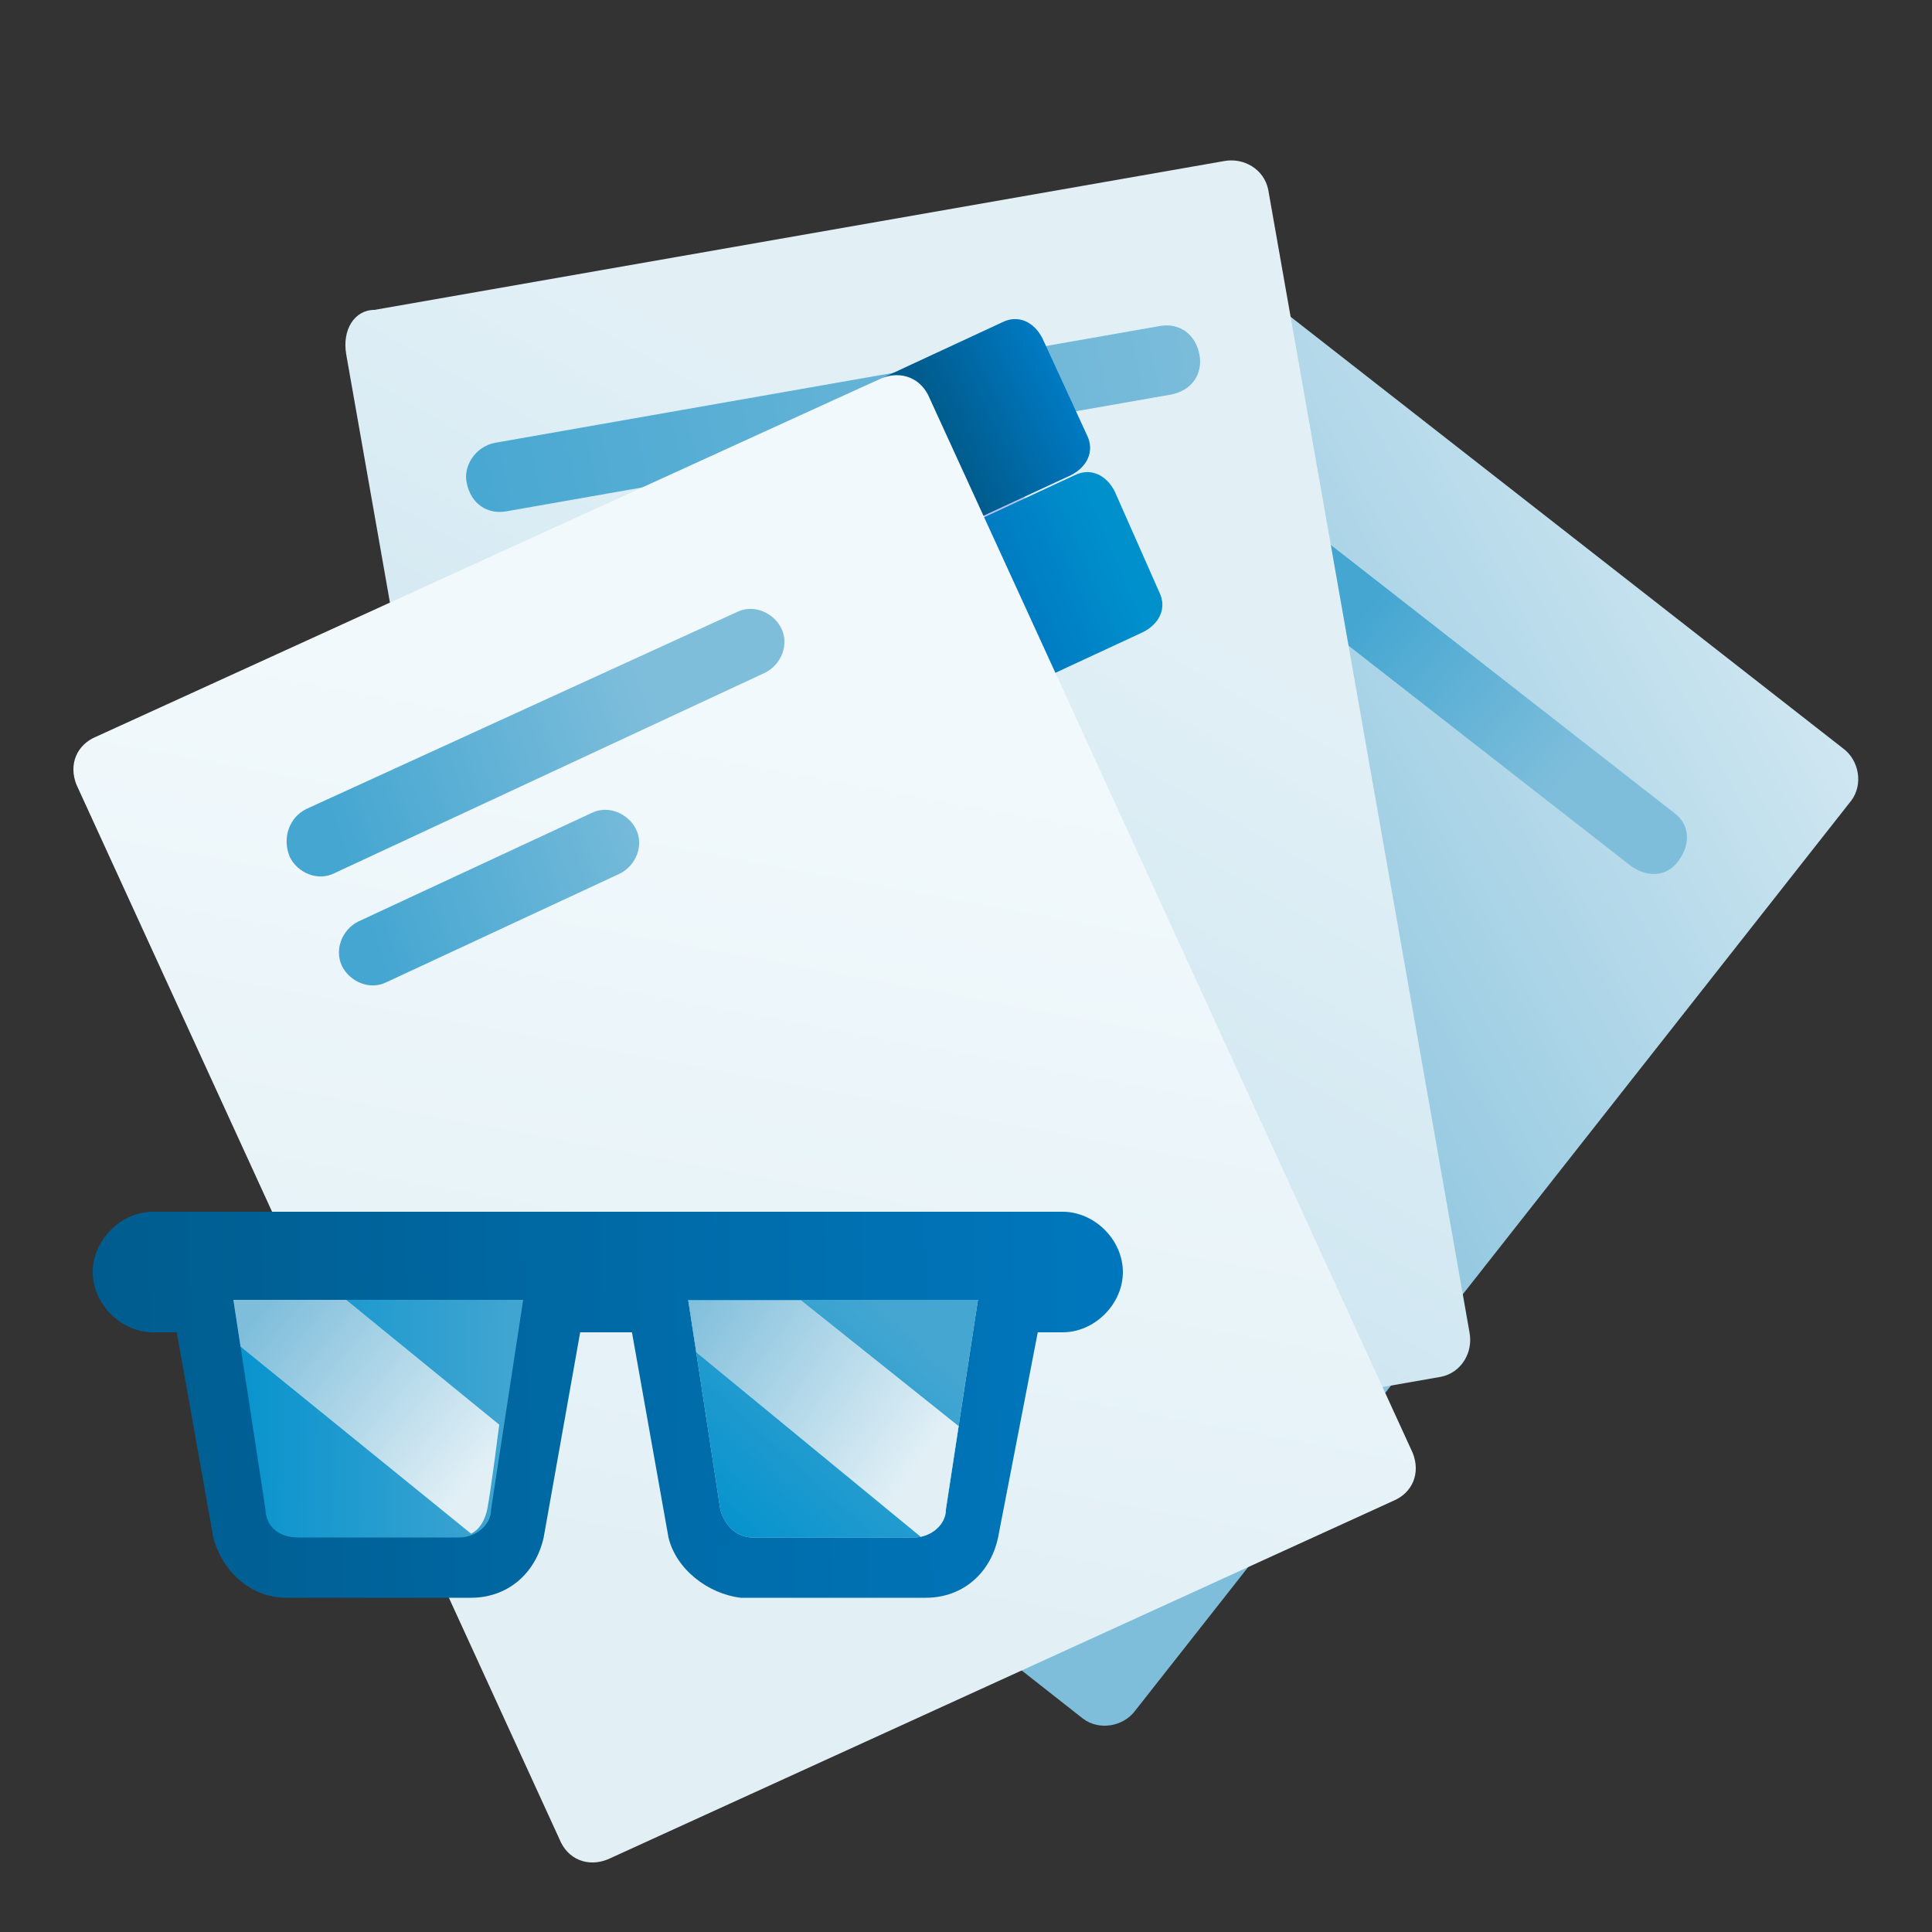 <?xml version="1.0" encoding="utf-8"?>
<!-- Generator: Adobe Illustrator 25.2.0, SVG Export Plug-In . SVG Version: 6.00 Build 0)  -->
<svg version="1.1" id="Layer_1" xmlns="http://www.w3.org/2000/svg" xmlns:xlink="http://www.w3.org/1999/xlink" x="0px" y="0px"
	 viewBox="0 0 500 500" style="enable-background:new 0 0 500 500;" xml:space="preserve">
<rect x="0" y="0" width="500" height="500" fill="#333333" stroke="none"/>
<style type="text/css">
	.st0{fill:url(#SVGID_1_);}
	.st1{fill:url(#SVGID_2_);}
	.st2{fill:url(#SVGID_3_);}
	.st3{fill:url(#SVGID_4_);}
	.st4{fill:#B2C3F7;}
	.st5{fill:url(#SVGID_5_);}
	.st6{fill:url(#SVGID_6_);}
	.st7{fill:url(#SVGID_7_);}
	.st8{fill:url(#SVGID_8_);}
	.st9{fill:url(#SVGID_9_);}
	.st10{fill:url(#SVGID_10_);}
	.st11{fill:url(#SVGID_11_);}
	.st12{fill:url(#SVGID_12_);}
	.st13{clip-path:url(#SVGID_14_);}
	.st14{fill:url(#SVGID_15_);}
	.st15{fill:url(#SVGID_16_);}
	.st16{fill:#B6DAEB;}
	.st17{clip-path:url(#SVGID_18_);}
	.st18{fill:url(#SVGID_19_);}
	.st19{fill:url(#SVGID_20_);}
</style>
<g id="e1dc833c-4987-4159-933e-5199a139f8b1">
	<g id="e5e1034d-d5e0-4090-9745-33a3be798ec6">
		<g id="b8bb0e49-cccf-42a9-b292-a738d1a74cba">
			
				<linearGradient id="SVGID_1_" gradientUnits="userSpaceOnUse" x1="504.862" y1="1109.246" x2="271.425" y2="1234.976" gradientTransform="matrix(1 0 0 1 3.212739e-03 -973.994)">
				<stop  offset="0" style="stop-color:#E2F0F6"/>
				<stop  offset="1" style="stop-color:#7FBEDB"/>
			</linearGradient>
			<path class="st0" d="M301,56.2l176,137.5c4.2,3.1,5.2,9.4,2.1,13.5L293.8,442.7c-3.1,4.2-9.4,5.2-13.5,2.1l-175-137.5
				c-4.2-3.1-5.2-9.4-2.1-13.5L287.5,58.3C291.7,54.2,296.9,53.1,301,56.2z"/>
			
				<linearGradient id="SVGID_2_" gradientUnits="userSpaceOnUse" x1="352.183" y1="1131.652" x2="404.058" y2="1177.485" gradientTransform="matrix(1 0 0 1 3.684663e-03 -974.001)">
				<stop  offset="0" style="stop-color:#44A6D1"/>
				<stop  offset="1" style="stop-color:#7FBEDB"/>
			</linearGradient>
			<path class="st1" d="M295.8,103.1l137.5,107.3c4.2,3.1,4.2,8.3,1,12.5l0,0c-3.1,4.2-8.3,4.2-12.5,1L284.4,116.7
				c-4.2-3.1-4.2-8.3-1-12.5l0,0C286.5,100,291.7,100,295.8,103.1z"/>
			
				<linearGradient id="SVGID_3_" gradientUnits="userSpaceOnUse" x1="278.537" y1="1115.715" x2="98.954" y2="1428.944" gradientTransform="matrix(1 0 0 1 2.999175e-03 -973.999)">
				<stop  offset="0" style="stop-color:#E2F0F6"/>
				<stop  offset="1" style="stop-color:#B6DAEB"/>
			</linearGradient>
			<path class="st2" d="M96.9,80.2l219.8-38.5c5.2-1,10.4,2.1,11.5,7.3l52.1,295.8c1,5.2-2.1,10.4-7.3,11.5l-219.8,38.5
				c-5.2,1-10.4-2.1-11.5-7.3L89.6,91.7C88.5,85.4,91.7,80.2,96.9,80.2z"/>
			
				<linearGradient id="SVGID_4_" gradientUnits="userSpaceOnUse" x1="107.318" y1="1105.052" x2="325.757" y2="1059.219" gradientTransform="matrix(1 0 0 1 8.253087e-03 -973.995)">
				<stop  offset="0" style="stop-color:#44A6D1"/>
				<stop  offset="1" style="stop-color:#7FBEDB"/>
			</linearGradient>
			<path class="st3" d="M128.1,114.6L300,84.4c5.2-1,9.4,2.1,10.4,7.3l0,0c1,5.2-2.1,9.4-7.3,10.4l-171.9,30.2
				c-5.2,1-9.4-2.1-10.4-7.3l0,0C119.8,120.8,122.9,115.6,128.1,114.6z"/>
			<path class="st4" d="M133.3,146.9L256.2,125c5.2-1,9.4,2.1,10.4,7.3l0,0c1,5.2-2.1,9.4-7.3,10.4l-122.9,21.9
				c-5.2,1-9.4-2.1-10.4-7.3l0,0C125,152.1,128.1,146.9,133.3,146.9z"/>
			
				<linearGradient id="SVGID_5_" gradientUnits="userSpaceOnUse" x1="245.885" y1="1087.519" x2="274.844" y2="1073.457" gradientTransform="matrix(1 0 0 1 -5.644257e-04 -974.003)">
				<stop  offset="0" style="stop-color:#005C8E"/>
				<stop  offset="1" style="stop-color:#007AC2"/>
			</linearGradient>
			<path class="st5" d="M214.6,104.2l44.8-20.8c4.2-2.1,8.3,0,10.4,4.2l0,0l11.5,25c2.1,4.2,0,8.3-4.2,10.4l0,0l-44.8,20.8l0,0
				L214.6,104.2L214.6,104.2z"/>
			
				<linearGradient id="SVGID_6_" gradientUnits="userSpaceOnUse" x1="289.995" y1="1116.767" x2="261.974" y2="1128.746" gradientTransform="matrix(1 0 0 1 3.910107e-03 -973.995)">
				<stop  offset="0" style="stop-color:#0091CD"/>
				<stop  offset="1" style="stop-color:#007AC2"/>
			</linearGradient>
			<path class="st6" d="M233.3,143.8l44.8-20.8c4.2-2.1,8.3,0,10.4,4.2l0,0l11.5,26c2.1,4.2,0,8.3-4.2,10.4l0,0L251,184.4l0,0
				L233.3,143.8L233.3,143.8z"/>
			
				<linearGradient id="SVGID_7_" gradientUnits="userSpaceOnUse" x1="171.446" y1="1378.446" x2="211.342" y2="1162.925" gradientTransform="matrix(1 0 0 1 -9.771665e-04 -973.999)">
				<stop  offset="0" style="stop-color:#E2F0F6"/>
				<stop  offset="1" style="stop-color:#F2F9FC"/>
			</linearGradient>
			<path class="st7" d="M25,190.6l203.1-92.7c5.2-2.1,10.4,0,12.5,5.2l125,272.9c2.1,5.2,0,10.4-5.2,12.5l-203.1,92.7
				c-5.2,2.1-10.4,0-12.5-5.2l-125-272.9C17.7,197.9,19.8,192.7,25,190.6z"/>
			
				<linearGradient id="SVGID_8_" gradientUnits="userSpaceOnUse" x1="84.082" y1="1184.922" x2="169.186" y2="1155.651" gradientTransform="matrix(1 0 0 1 -1.869950e-03 -974.003)">
				<stop  offset="0" style="stop-color:#44A6D1"/>
				<stop  offset="1" style="stop-color:#7FBEDB"/>
			</linearGradient>
			<path class="st8" d="M79.2,209.4l111.5-51c4.2-2.1,9.4,0,11.5,4.2l0,0c2.1,4.2,0,9.4-4.2,11.5L86.5,226c-4.2,2.1-9.4,0-11.5-4.2
				l0,0C72.9,216.7,75,211.5,79.2,209.4z"/>
			
				<linearGradient id="SVGID_9_" gradientUnits="userSpaceOnUse" x1="95.145" y1="1217.093" x2="180.249" y2="1187.822" gradientTransform="matrix(1 0 0 1 5.623936e-04 -973.995)">
				<stop  offset="0" style="stop-color:#44A6D1"/>
				<stop  offset="1" style="stop-color:#7FBEDB"/>
			</linearGradient>
			<path class="st9" d="M92.7,238.5l60.4-28.1c4.2-2.1,9.4,0,11.5,4.2l0,0c2.1,4.2,0,9.4-4.2,11.5L100,254.2
				c-4.2,2.1-9.4,0-11.5-4.2l0,0C86.5,245.8,88.5,240.6,92.7,238.5z"/>
			<g id="aec905f7-3922-434b-bee5-a2caf716c79c">
				
					<linearGradient id="SVGID_10_" gradientUnits="userSpaceOnUse" x1="315.428" y1="1300.001" x2="24.074" y2="1305.834" gradientTransform="matrix(1 0 0 1 0 -974)">
					<stop  offset="0" style="stop-color:#007AC2"/>
					<stop  offset="1" style="stop-color:#005C8E"/>
				</linearGradient>
				<path class="st10" d="M275,344.8H39.6c-8.3,0-15.6-7.3-15.6-15.6l0,0c0-8.3,7.3-15.6,15.6-15.6H275c8.3,0,15.6,7.3,15.6,15.6
					l0,0C290.6,337.5,283.3,344.8,275,344.8z"/>
				
					<linearGradient id="SVGID_11_" gradientUnits="userSpaceOnUse" x1="316.252" y1="1345.163" x2="25.002" y2="1350.892" gradientTransform="matrix(1 0 0 1 0 -974)">
					<stop  offset="0" style="stop-color:#007AC2"/>
					<stop  offset="1" style="stop-color:#005C8E"/>
				</linearGradient>
				<path class="st11" d="M191.7,413.5h47.9c9.4,0,16.7-6.2,18.7-15.6l12.5-64.6H161.5l11.5,64.6C175,406.2,183.3,412.5,191.7,413.5
					z"/>
				
					<linearGradient id="SVGID_12_" gradientUnits="userSpaceOnUse" x1="316.252" y1="1342.764" x2="25.002" y2="1348.597" gradientTransform="matrix(1 0 0 1 0 -974)">
					<stop  offset="0" style="stop-color:#007AC2"/>
					<stop  offset="1" style="stop-color:#005C8E"/>
				</linearGradient>
				<path class="st12" d="M74,413.5h47.9c9.4,0,16.7-6.2,18.8-15.6l11.5-64.6H43.7l11.5,64.6C57.3,406.2,64.6,413.5,74,413.5z"/>
				<g>
					<g>
						<defs>
							<path id="SVGID_13_" d="M77.1,397.9h41.7c4.2,0,8.3-3.1,8.3-7.3l8.3-54.2h-75l8.3,54.2C68.8,394.8,71.9,397.9,77.1,397.9z"/>
						</defs>
						<clipPath id="SVGID_14_">
							<use xlink:href="#SVGID_13_"  style="overflow:visible;"/>
						</clipPath>
						<g class="st13">
							
								<linearGradient id="SVGID_15_" gradientUnits="userSpaceOnUse" x1="51.252" y1="1340.381" x2="136.461" y2="1341.631" gradientTransform="matrix(1 0 0 1 0 -974)">
								<stop  offset="0" style="stop-color:#0091CD"/>
								<stop  offset="1" style="stop-color:#44A6D1"/>
							</linearGradient>
							<path class="st14" d="M77.1,397.9h41.7c4.2,0,8.3-3.1,8.3-7.3l8.3-54.2h-75l8.3,54.2C68.8,394.8,71.9,397.9,77.1,397.9z"/>
							
								<linearGradient id="SVGID_16_" gradientUnits="userSpaceOnUse" x1="124.302" y1="1355.95" x2="69.338" y2="1311.148" gradientTransform="matrix(1 0 0 1 -1.290922e-03 -974.001)">
								<stop  offset="0" style="stop-color:#E2F0F6"/>
								<stop  offset="1" style="stop-color:#7FBEDB"/>
							</linearGradient>
							<path class="st15" d="M121.9,396.9l-60.4-49l-2.1-11.5h30.2l39.6,32.3c0,0-2.1,16.7-3.1,21.9
								C125,395.8,121.9,396.9,121.9,396.9z"/>
						</g>
					</g>
				</g>
				<path class="st16" d="M194.8,397.9h41.7c4.2,0,8.3-3.1,8.3-7.3l8.3-54.2h-75l8.3,54.2C187.5,394.8,190.6,397.9,194.8,397.9z"/>
				<g>
					<g>
						<defs>
							<path id="SVGID_17_" d="M194.8,397.9h41.7c4.2,0,8.3-3.1,8.3-7.3l8.3-54.2h-75l8.3,54.2C187.5,394.8,190.6,397.9,194.8,397.9
								z"/>
						</defs>
						<clipPath id="SVGID_18_">
							<use xlink:href="#SVGID_17_"  style="overflow:visible;"/>
						</clipPath>
						<g class="st17">
							
								<linearGradient id="SVGID_19_" gradientUnits="userSpaceOnUse" x1="180.727" y1="1372.559" x2="232.081" y2="1316.1" gradientTransform="matrix(1 0 0 1 0 -974)">
								<stop  offset="0" style="stop-color:#0091CD"/>
								<stop  offset="1" style="stop-color:#44A6D1"/>
							</linearGradient>
							<path class="st18" d="M194.8,397.9h41.7c4.2,0,8.3-3.1,8.3-7.3l8.3-54.2h-75l8.3,54.2C187.5,394.8,190.6,397.9,194.8,397.9z"
								/>
							
								<linearGradient id="SVGID_20_" gradientUnits="userSpaceOnUse" x1="238.922" y1="1352.247" x2="177.666" y2="1309.939" gradientTransform="matrix(1 0 0 1 1.079854e-02 -973.997)">
								<stop  offset="0" style="stop-color:#E2F0F6"/>
								<stop  offset="1" style="stop-color:#7FBEDB"/>
							</linearGradient>
							<path class="st19" d="M238.5,397.9L180.2,350l-2.1-13.5h29.2l41.7,33.3l-3.1,17.7C244.8,397.9,238.5,397.9,238.5,397.9z"/>
						</g>
					</g>
				</g>
			</g>
		</g>
	</g>
</g>
</svg>
